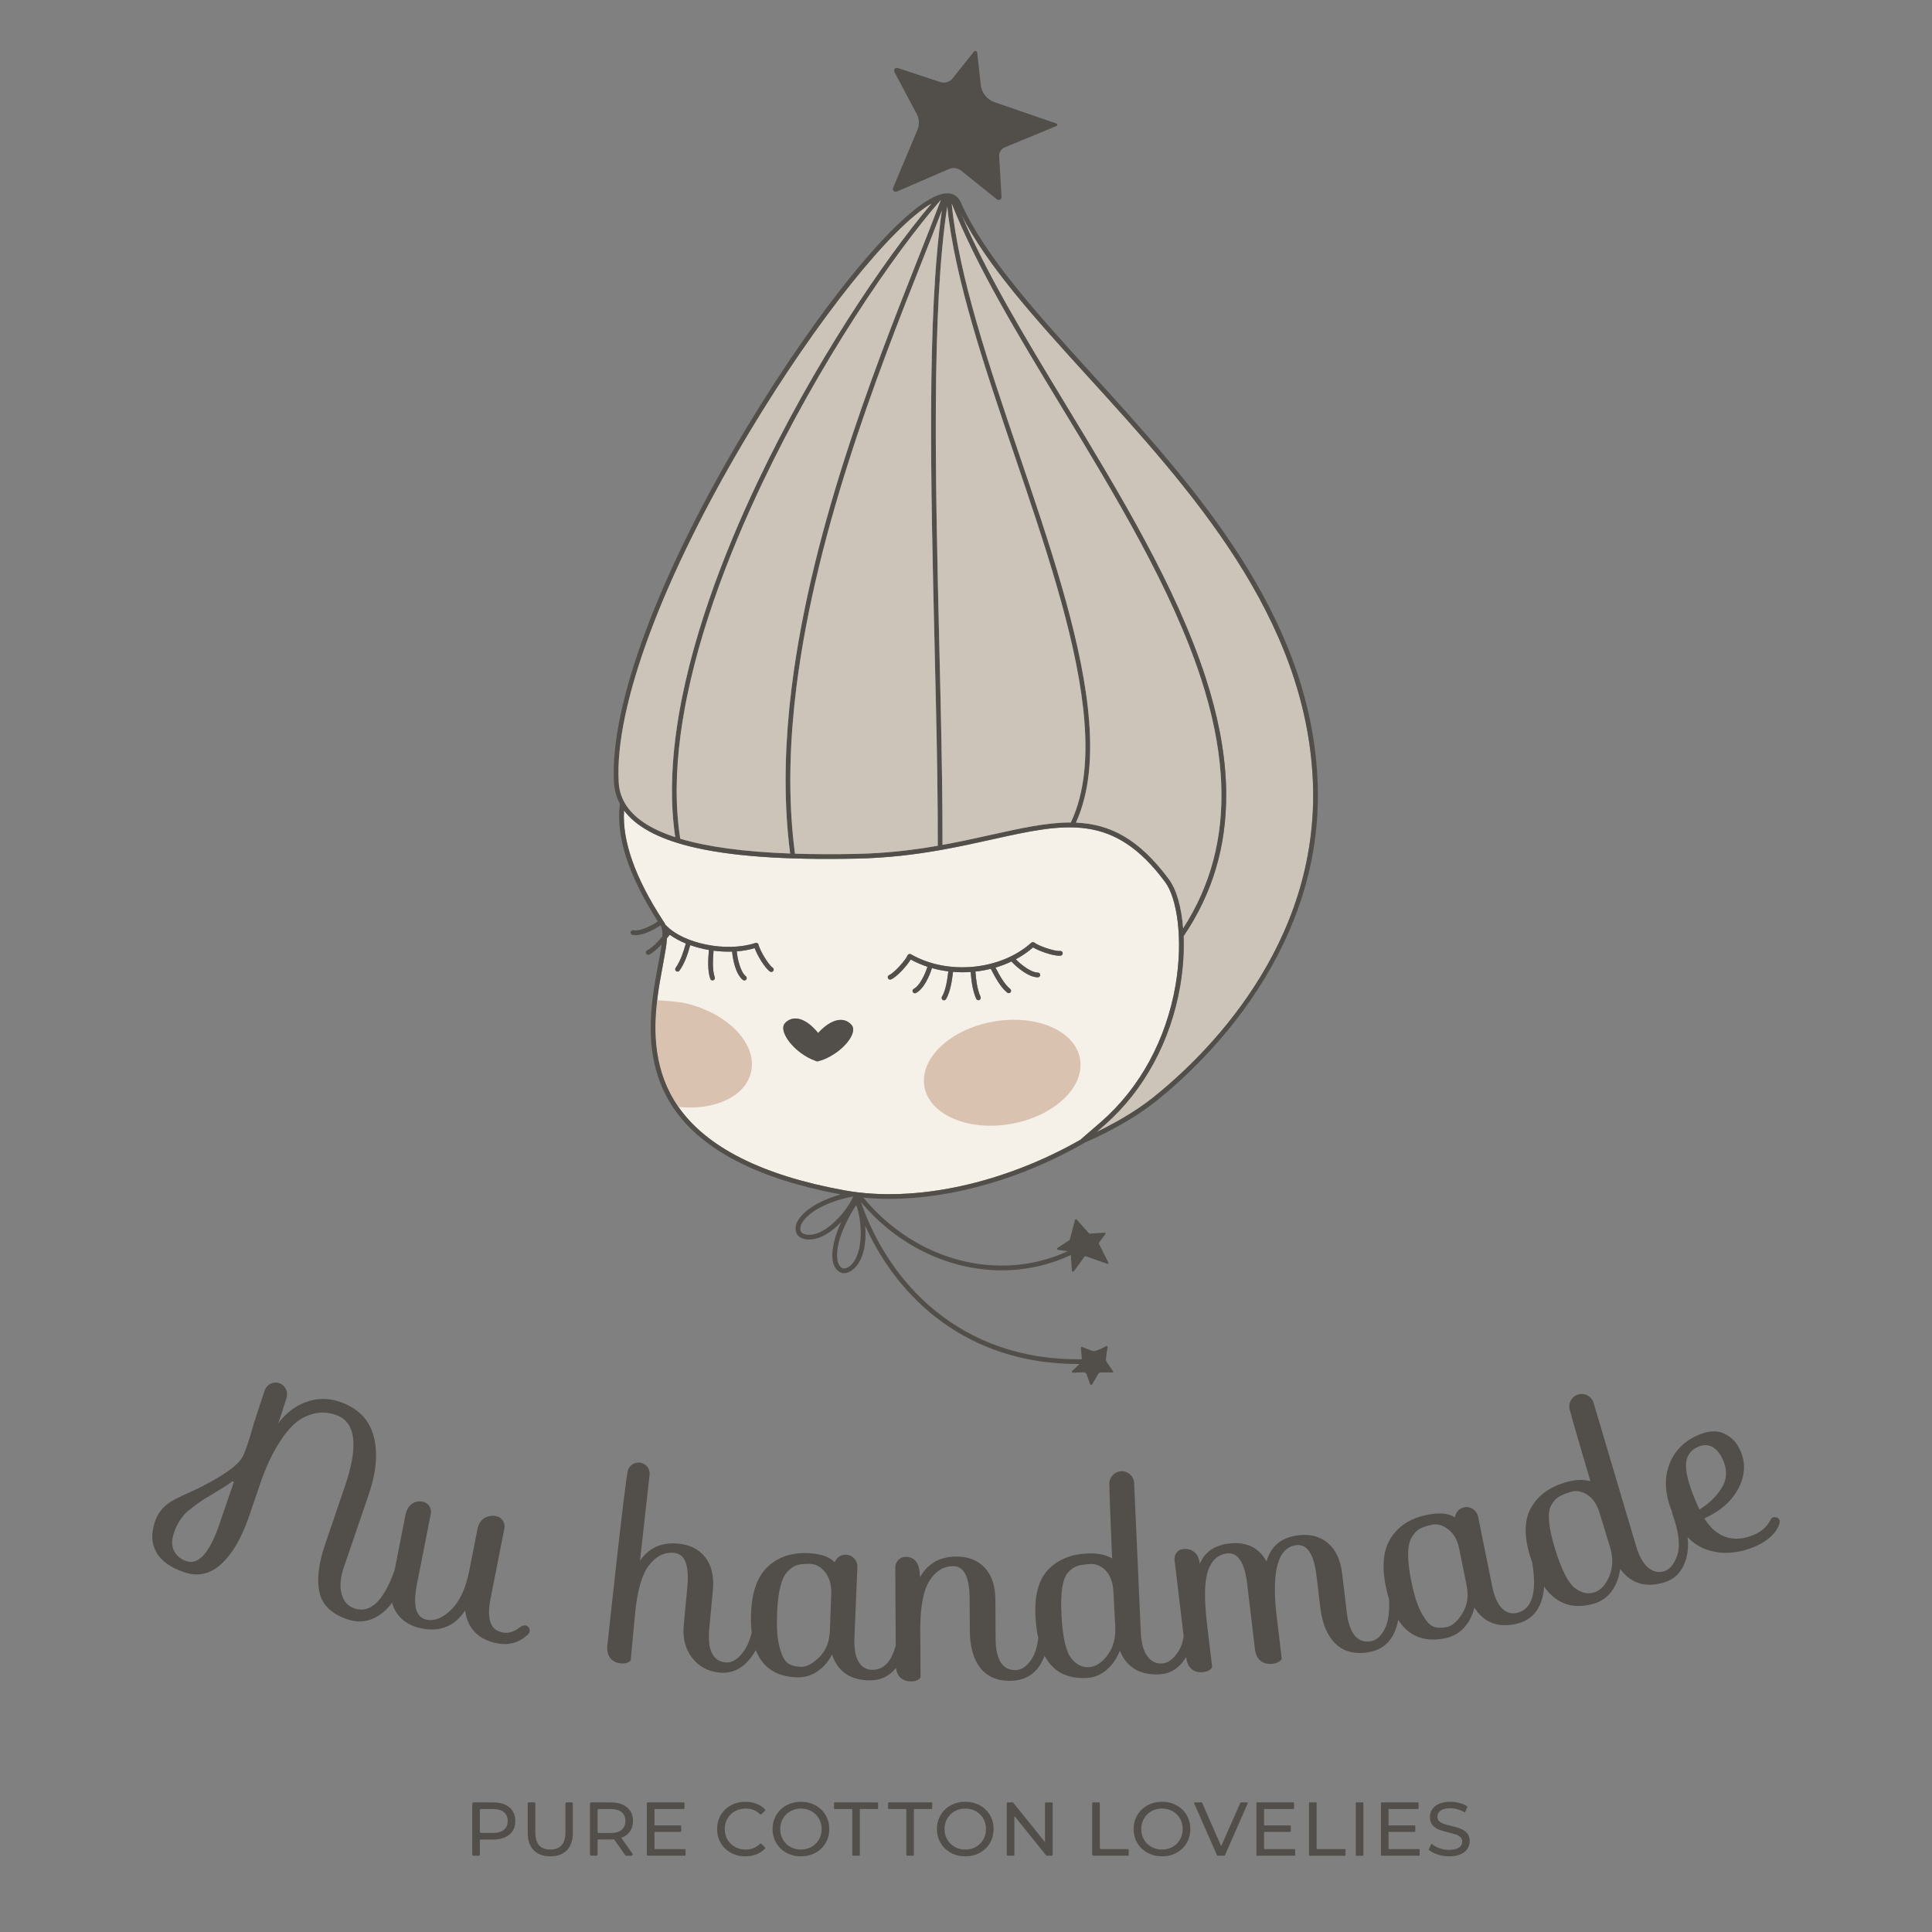 <?xml version="1.0" encoding="UTF-8"?>
<svg xmlns="http://www.w3.org/2000/svg" xmlns:xlink="http://www.w3.org/1999/xlink" version="1.1" id="Слой_1" x="0px" y="0px" width="626px" height="626px" viewBox="0 0 626 626" style="enable-background:new 0 0 626 626;" xml:space="preserve">
<rect x="0" y="0" width="626" height="626" fill="#808080" stroke="none"/>
<style type="text/css">
	.st0{fill:#524F4B;}
	.st1{fill:#F5F1E8;}
	.st2{fill:#DAC2B0;}
	.st3{fill:#CCC3B9;}
</style>
<g>
	<g>
		<path class="st0" d="M165.039,585.609c1.284,1.069,1.925,2.543,1.925,4.419s-0.641,3.349-1.925,4.419    c-1.284,1.07-3.045,1.605-5.283,1.605h-4.271v4.787c0,0.247-0.2,0.447-0.447,0.447h-1.576c-0.247,0-0.447-0.2-0.447-0.447v-16.387    c0-0.247,0.2-0.447,0.447-0.447h6.293C161.994,584.005,163.756,584.539,165.039,585.609z M163.262,592.904    c0.823-0.666,1.234-1.625,1.234-2.876c0-1.251-0.411-2.21-1.234-2.876c-0.823-0.667-2.016-1-3.58-1h-3.75    c-0.247,0-0.447,0.2-0.447,0.447v6.858c0,0.247,0.2,0.447,0.447,0.447h3.75C161.246,593.904,162.439,593.571,163.262,592.904z"></path>
		<path class="st0" d="M172.914,599.507c-1.284-1.317-1.925-3.21-1.925-5.678v-9.506c0-0.176,0.143-0.319,0.319-0.319h1.83    c0.176,0,0.319,0.143,0.319,0.319v9.407c0,3.703,1.621,5.554,4.864,5.554c1.579,0,2.789-0.456,3.629-1.37    c0.839-0.913,1.259-2.308,1.259-4.185v-9.407c0-0.176,0.143-0.319,0.319-0.319h1.757c0.176,0,0.319,0.143,0.319,0.319v9.506    c0,2.485-0.642,4.381-1.926,5.69s-3.077,1.962-5.381,1.962C175.991,601.482,174.198,600.824,172.914,599.507z"></path>
		<path class="st0" d="M202.585,601.107l-3.603-5.129c-0.461,0.033-0.823,0.049-1.086,0.049h-4.271v4.84    c0,0.231-0.187,0.418-0.418,0.418h-1.632c-0.231,0-0.418-0.187-0.418-0.418v-16.444c0-0.231,0.187-0.418,0.418-0.418h6.321    c2.237,0,3.999,0.535,5.283,1.605c1.284,1.069,1.925,2.543,1.925,4.419c0,1.333-0.329,2.469-0.987,3.407    c-0.659,0.938-1.597,1.621-2.814,2.049l3.632,5.141c0.196,0.277-0.002,0.66-0.342,0.66h-1.666    C202.791,601.285,202.663,601.218,202.585,601.107z M201.402,592.916c0.823-0.675,1.234-1.638,1.234-2.888    c0-1.251-0.411-2.21-1.234-2.876c-0.823-0.667-2.016-1-3.58-1h-3.778c-0.231,0-0.418,0.187-0.418,0.418v6.939    c0,0.231,0.187,0.418,0.418,0.418h3.778C199.385,593.928,200.579,593.591,201.402,592.916z"></path>
		<path class="st0" d="M222.137,599.44v1.541c0,0.167-0.136,0.303-0.303,0.303H209.9c-0.167,0-0.303-0.136-0.303-0.303v-16.674    c0-0.167,0.136-0.303,0.303-0.303h11.588c0.167,0,0.303,0.136,0.303,0.303v1.541c0,0.167-0.136,0.303-0.303,0.303h-9.259    c-0.09,0-0.164,0.073-0.164,0.164v4.98c0,0.09,0.073,0.164,0.164,0.164h8.198c0.167,0,0.303,0.136,0.303,0.303v1.492    c0,0.167-0.136,0.303-0.303,0.303h-8.198c-0.09,0-0.164,0.073-0.164,0.164v5.252c0,0.09,0.073,0.164,0.164,0.164h9.605    C222.001,599.137,222.137,599.273,222.137,599.44z"></path>
		<path class="st0" d="M236.813,600.334c-1.391-0.765-2.481-1.818-3.272-3.16c-0.789-1.341-1.184-2.851-1.184-4.53    c0-1.679,0.395-3.189,1.184-4.53c0.79-1.341,1.885-2.395,3.284-3.16c1.399-0.765,2.962-1.148,4.69-1.148    c1.349,0,2.584,0.227,3.703,0.68c1.019,0.412,1.902,1.005,2.648,1.78c0.121,0.126,0.114,0.33-0.012,0.452l-1.157,1.122    c-0.123,0.119-0.315,0.113-0.438-0.006c-1.263-1.22-2.811-1.829-4.646-1.829c-1.284,0-2.443,0.288-3.481,0.864    c-1.036,0.576-1.847,1.37-2.431,2.382c-0.585,1.012-0.877,2.143-0.877,3.394c0,1.251,0.292,2.382,0.877,3.394    c0.584,1.013,1.395,1.806,2.431,2.382c1.037,0.577,2.197,0.864,3.481,0.864c1.821,0,3.369-0.618,4.646-1.853    c0.123-0.119,0.315-0.125,0.438-0.006l1.157,1.122c0.125,0.121,0.133,0.326,0.012,0.452c-0.747,0.775-1.634,1.373-2.661,1.792    c-1.128,0.461-2.366,0.691-3.715,0.691C239.763,601.482,238.204,601.099,236.813,600.334z"></path>
		<path class="st0" d="M254.821,600.334c-1.399-0.765-2.497-1.822-3.295-3.172c-0.798-1.349-1.197-2.855-1.197-4.517    s0.399-3.168,1.197-4.518c0.798-1.349,1.897-2.407,3.295-3.172c1.399-0.765,2.971-1.148,4.715-1.148    c1.728,0,3.292,0.383,4.69,1.148c1.399,0.765,2.493,1.818,3.284,3.16c0.789,1.341,1.184,2.851,1.184,4.53    c0,1.679-0.395,3.189-1.184,4.53c-0.79,1.341-1.885,2.395-3.284,3.16c-1.399,0.765-2.962,1.148-4.69,1.148    C257.791,601.482,256.219,601.099,254.821,600.334z M262.955,598.421c1.012-0.576,1.81-1.37,2.394-2.382    c0.584-1.012,0.877-2.143,0.877-3.394c0-1.251-0.293-2.382-0.877-3.394c-0.584-1.013-1.382-1.806-2.394-2.382    c-1.013-0.576-2.152-0.864-3.419-0.864s-2.415,0.288-3.443,0.864c-1.029,0.576-1.836,1.37-2.42,2.382    c-0.585,1.012-0.877,2.143-0.877,3.394c0,1.251,0.292,2.382,0.877,3.394c0.584,1.013,1.39,1.806,2.42,2.382    c1.028,0.577,2.176,0.864,3.443,0.864S261.942,598.997,262.955,598.421z"></path>
		<path class="st0" d="M275.971,586.152h-5.522c-0.124,0-0.224-0.1-0.224-0.224v-1.7c0-0.124,0.1-0.224,0.224-0.224h13.845    c0.124,0,0.224,0.1,0.224,0.224v1.7c0,0.124-0.1,0.224-0.224,0.224h-5.521c-0.099,0-0.179,0.08-0.179,0.179v14.729    c0,0.124-0.1,0.224-0.224,0.224h-1.996c-0.124,0-0.224-0.1-0.224-0.224v-14.729C276.15,586.232,276.069,586.152,275.971,586.152z"></path>
		<path class="st0" d="M293.501,586.152h-5.545c-0.114,0-0.206-0.092-0.206-0.206v-1.736c0-0.114,0.092-0.206,0.206-0.206h13.881    c0.114,0,0.206,0.092,0.206,0.206v1.736c0,0.114-0.092,0.206-0.206,0.206h-5.544c-0.096,0-0.174,0.078-0.174,0.174v14.752    c0,0.114-0.092,0.206-0.206,0.206h-2.032c-0.114,0-0.206-0.092-0.206-0.206v-14.752    C293.675,586.23,293.597,586.152,293.501,586.152z"></path>
		<path class="st0" d="M308.066,600.334c-1.399-0.765-2.497-1.822-3.295-3.172c-0.798-1.349-1.197-2.855-1.197-4.517    s0.399-3.168,1.197-4.518c0.798-1.349,1.897-2.407,3.295-3.172c1.399-0.765,2.971-1.148,4.715-1.148    c1.728,0,3.292,0.383,4.69,1.148c1.399,0.765,2.493,1.818,3.284,3.16c0.789,1.341,1.184,2.851,1.184,4.53    c0,1.679-0.395,3.189-1.184,4.53c-0.79,1.341-1.885,2.395-3.284,3.16c-1.399,0.765-2.962,1.148-4.69,1.148    C311.037,601.482,309.465,601.099,308.066,600.334z M316.201,598.421c1.012-0.576,1.81-1.37,2.394-2.382    c0.584-1.012,0.877-2.143,0.877-3.394c0-1.251-0.293-2.382-0.877-3.394c-0.584-1.013-1.382-1.806-2.394-2.382    c-1.013-0.576-2.152-0.864-3.419-0.864c-1.267,0-2.415,0.288-3.443,0.864c-1.029,0.576-1.836,1.37-2.42,2.382    c-0.585,1.012-0.877,2.143-0.877,3.394c0,1.251,0.292,2.382,0.877,3.394c0.584,1.013,1.39,1.806,2.42,2.382    c1.028,0.577,2.176,0.864,3.443,0.864C314.049,599.285,315.188,598.997,316.201,598.421z"></path>
		<path class="st0" d="M341.071,584.312v16.664c0,0.17-0.138,0.308-0.308,0.308h-1.568c-0.093,0-0.181-0.042-0.24-0.115    l-10.112-12.568c-0.054-0.068-0.164-0.029-0.164,0.058v12.317c0,0.17-0.138,0.308-0.308,0.308h-1.853    c-0.17,0-0.308-0.138-0.308-0.308v-16.664c0-0.17,0.138-0.308,0.308-0.308h1.569c0.093,0,0.181,0.042,0.24,0.115l10.112,12.568    c0.054,0.068,0.164,0.029,0.164-0.058v-12.317c0-0.17,0.138-0.308,0.308-0.308h1.852    C340.933,584.005,341.071,584.142,341.071,584.312z"></path>
		<path class="st0" d="M354.119,584.005h1.999c0.13,0,0.235,0.105,0.235,0.235v14.485c0,0.228,0.185,0.412,0.412,0.412h8.708    c0.13,0,0.235,0.105,0.235,0.235v1.678c0,0.13-0.105,0.235-0.235,0.235H354.31c-0.235,0-0.426-0.191-0.426-0.426V584.24    C353.883,584.11,353.989,584.005,354.119,584.005z"></path>
		<path class="st0" d="M371.806,600.334c-1.399-0.765-2.497-1.822-3.295-3.172c-0.798-1.349-1.197-2.855-1.197-4.517    s0.399-3.168,1.197-4.518c0.798-1.349,1.897-2.407,3.295-3.172c1.399-0.765,2.971-1.148,4.715-1.148    c1.728,0,3.292,0.383,4.69,1.148c1.399,0.765,2.493,1.818,3.284,3.16c0.789,1.341,1.184,2.851,1.184,4.53    c0,1.679-0.395,3.189-1.184,4.53c-0.79,1.341-1.885,2.395-3.284,3.16c-1.399,0.765-2.962,1.148-4.69,1.148    C374.776,601.482,373.204,601.099,371.806,600.334z M379.94,598.421c1.012-0.576,1.81-1.37,2.394-2.382    c0.584-1.012,0.877-2.143,0.877-3.394c0-1.251-0.293-2.382-0.877-3.394c-0.584-1.013-1.382-1.806-2.394-2.382    c-1.013-0.576-2.152-0.864-3.419-0.864c-1.267,0-2.415,0.288-3.443,0.864c-1.029,0.576-1.836,1.37-2.42,2.382    c-0.585,1.012-0.877,2.143-0.877,3.394c0,1.251,0.292,2.382,0.877,3.394c0.584,1.013,1.39,1.806,2.42,2.382    c1.028,0.577,2.176,0.864,3.443,0.864C377.788,599.285,378.928,598.997,379.94,598.421z"></path>
		<path class="st0" d="M404.326,584.211l-7.449,16.985c-0.023,0.054-0.077,0.088-0.135,0.088h-2.251    c-0.059,0-0.112-0.035-0.135-0.088l-7.474-16.985c-0.043-0.098,0.029-0.207,0.135-0.207h2.343c0.059,0,0.112,0.035,0.135,0.088    l6.048,13.799c0.052,0.118,0.218,0.118,0.27,0l6.095-13.8c0.024-0.053,0.077-0.088,0.135-0.088h2.147    C404.297,584.005,404.368,584.114,404.326,584.211z"></path>
		<path class="st0" d="M419.647,599.284v1.853c0,0.081-0.066,0.148-0.148,0.148h-12.245c-0.082,0-0.148-0.066-0.148-0.148v-16.985    c0-0.081,0.066-0.148,0.148-0.148h11.9c0.082,0,0.148,0.066,0.148,0.148v1.853c0,0.081-0.066,0.148-0.148,0.148h-9.431    c-0.081,0-0.148,0.066-0.148,0.148v5.012c0,0.081,0.066,0.148,0.148,0.148h8.37c0.082,0,0.148,0.066,0.148,0.148v1.803    c0,0.082-0.066,0.148-0.148,0.148h-8.37c-0.081,0-0.148,0.066-0.148,0.148v5.284c0,0.081,0.066,0.148,0.148,0.148h9.777    C419.581,599.137,419.647,599.203,419.647,599.284z"></path>
		<path class="st0" d="M424.287,584.005h2.174c0.081,0,0.148,0.066,0.148,0.148v14.837c0,0.081,0.066,0.148,0.148,0.148h9.06    c0.081,0,0.148,0.066,0.148,0.148v1.853c0,0.081-0.066,0.148-0.148,0.148h-11.529c-0.081,0-0.148-0.066-0.148-0.148v-16.985    C424.14,584.071,424.206,584.005,424.287,584.005z"></path>
		<path class="st0" d="M439.444,584.005h2.174c0.081,0,0.148,0.066,0.148,0.148v16.985c0,0.081-0.066,0.148-0.148,0.148h-2.174    c-0.081,0-0.148-0.066-0.148-0.148v-16.985C439.297,584.071,439.363,584.005,439.444,584.005z"></path>
		<path class="st0" d="M459.984,599.284v1.853c0,0.081-0.066,0.148-0.148,0.148h-12.245c-0.081,0-0.148-0.066-0.148-0.148v-16.985    c0-0.081,0.066-0.148,0.148-0.148h11.9c0.081,0,0.148,0.066,0.148,0.148v1.853c0,0.081-0.066,0.148-0.148,0.148h-9.431    c-0.081,0-0.148,0.066-0.148,0.148v5.012c0,0.081,0.066,0.148,0.148,0.148h8.37c0.081,0,0.148,0.066,0.148,0.148v1.803    c0,0.082-0.066,0.148-0.148,0.148h-8.37c-0.081,0-0.148,0.066-0.148,0.148v5.284c0,0.081,0.066,0.148,0.148,0.148h9.776    C459.918,599.137,459.984,599.203,459.984,599.284z"></path>
		<path class="st0" d="M465.748,600.878c-1.162-0.387-2.085-0.885-2.768-1.493c-0.05-0.044-0.063-0.117-0.034-0.178l0.784-1.652    c0.041-0.087,0.149-0.11,0.222-0.048c0.868,0.731,2.033,1.285,3.498,1.659c0.428,0.109,0.87,0.174,1.312,0.197    c1.814,0.095,3.134-0.141,3.961-0.708c0.707-0.485,1.062-1.131,1.062-1.938c0-0.592-0.194-1.074-0.58-1.443    c-0.387-0.37-0.864-0.654-1.432-0.852c-0.568-0.197-1.37-0.42-2.407-0.666c-1.3-0.313-2.349-0.626-3.147-0.939    c-0.799-0.312-1.482-0.794-2.049-1.443c-0.568-0.65-0.852-1.526-0.852-2.629c0-0.922,0.243-1.753,0.729-2.493    c0.485-0.741,1.222-1.333,2.209-1.777c0.987-0.444,2.213-0.667,3.679-0.667c1.02,0,2.024,0.132,3.012,0.395    c0.941,0.251,1.755,0.607,2.442,1.067c0.059,0.04,0.081,0.117,0.054,0.183l-0.703,1.704c-0.034,0.083-0.133,0.114-0.209,0.067    c-0.682-0.417-1.408-0.737-2.176-0.959c-0.823-0.239-1.629-0.358-2.419-0.358c-1.399,0-2.449,0.255-3.148,0.765    c-0.7,0.51-1.049,1.169-1.049,1.975c0,0.592,0.197,1.074,0.592,1.444c0.395,0.37,0.885,0.658,1.469,0.864    c0.584,0.205,1.379,0.423,2.382,0.654c1.3,0.312,2.346,0.625,3.136,0.938c0.789,0.313,1.468,0.79,2.036,1.432    c0.568,0.642,0.851,1.506,0.851,2.592c0,0.905-0.246,1.732-0.74,2.481c-0.494,0.749-1.243,1.342-2.247,1.777    c-1.004,0.437-2.238,0.654-3.702,0.654C468.213,601.482,466.958,601.281,465.748,600.878z"></path>
		<g>
			<path class="st0" d="M168.624,527.163c-2.17,1.65-3.87,2.14-5.67,1.78c-1.8-0.35-3.23-1.15-3.94-3.04     c-0.71-1.89-0.74-4.49-0.09-7.8l4.5-22.86c0.35-1.79-0.76-3.58-2.55-3.96c-0.03-0.01-0.07-0.02-0.1-0.03     c-1.4-0.26-2.67-0.05-3.84,0.65c-1.16,0.71-1.92,1.93-2.25,3.67l-2.63,13.32c-1.11,5.69-3.04,9.88-5.78,12.6     c-2.73,2.72-5.4,3.82-8.01,3.31c-3.49-0.69-4.55-4.48-3.19-11.39l4.5-22.87c0.36-1.78-0.74-3.59-2.52-3.95     c-0.01,0-0.03-0.01-0.04-0.01c-1.34-0.26-2.53-0.03-3.58,0.7c-1.04,0.73-1.74,1.96-2.08,3.7l-3.51,17.81     c-3.54,9.99-7.88,14.11-13.01,12.35c-2.13-0.72-3.52-2.29-4.16-4.7c-0.65-2.4-0.42-5.23,0.69-8.48l8.11-23.75     c2.49-7.28,3.01-13.58,1.58-18.91c-1.42-5.33-5.04-9.02-10.84-11.07c-3.75-1.27-7.4-1.27-10.97,0.01     c-3.56,1.29-6.59,3.59-9.11,6.92c0.8-2.02,1.78-5.4,2.67-8.1c0.71-2.15-0.43-4.46-2.64-4.98c-0.29-0.07-0.58-0.1-0.87-0.1     c-1.59,0-3.04,1.02-3.56,2.58c-1.14,3.53-2.89,8.88-3.51,10.71c0,0-2.26,8.42-3.72,10.9c-1.8,3.06-6.32,5.93-12.89,9.37     c-2.21,1.16-6.3,2.91-8.65,4.11c-3.46,1.75-6.35,4.36-7.3,9.47c-0.01,0.02-0.01,0.04-0.02,0.06c-0.63,2.79-0.3,5.36,1.02,7.75     c1.53,2.81,4.53,4.97,8.98,6.49c4.44,1.52,8.47,0.63,12.07-2.67c3.59-3.31,6.57-8.42,8.95-15.37l3.67-10.74     c1.81-5.32,3.96-9.87,6.43-13.64c1.5-2.37,3.09-4.29,4.78-5.78c1.7-1.48,3.7-2.53,6.01-3.15c2.3-0.62,4.71-0.49,7.23,0.36     c6.49,2.22,7.48,9.94,2.97,23.14l-6.39,18.72c-2.12,6.21-2.75,11.39-1.89,15.52c0.88,4.15,3.88,7.09,9.03,8.85     c3.7,1.26,7.15,0.82,10.39-1.32c1.59-1.05,2.97-2.42,4.17-4.09c0.29,1.24,0.79,2.38,1.49,3.41c1.78,2.61,4.46,4.27,8.07,4.98     c6.03,1.18,10.72-0.75,14.07-5.82c0.82,5.89,4.29,9.43,10.38,10.63c3.83,0.75,7.04-0.19,9.8-2.68     C172.854,527.963,170.663,525.603,168.624,527.163z M75.684,480.423l-4.55,13.33c-3.21,9.41-6.81,13.43-10.78,12.07     c-1.85-0.63-3.17-1.74-3.97-3.33c-0.81-1.58-0.81-3.53-0.01-5.85c0.17-0.54,0.36-1.04,0.54-1.49c0-0.01,0-0.02,0.01-0.03     c1.14-2.48,2.86-4.72,4.11-5.65c1.79-1.34,3.85-3.06,5.95-4.23c1.43-0.79,4.28-2.65,5.74-3.51c0.89-0.53,1.7-1.09,2.45-1.68     C75.434,479.853,75.794,480.113,75.684,480.423z"></path>
			<path class="st0" d="M573.814,492.213c-1.05,2.19-2.91,3.92-5.12,4.92c-3.31,1.49-6.38,1.82-9.19,0.98     c-2.81-0.84-5.24-2.88-7.28-6.11c5.23-2.36,8.93-5.63,11.1-9.82c2.16-4.18,2.34-8.3,0.51-12.34c-1.11-2.48-2.86-4.27-5.24-5.38     c-2.38-1.1-5.26-0.88-8.66,0.65c-4.69,2.11-7.8,5.51-9.32,10.18c-1.43,4.37-1.03,9.26,1.2,14.69c-0.05,0.08-0.06,0.16-0.05,0.24     c0.25,0.61,0.54,1.45,0.86,2.52c1.5,4.87,1.75,8.67,0.77,11.41c-0.99,2.75-2.38,4.4-4.19,4.95c-1.81,0.56-3.52,0.18-5.12-1.12     c-1.61-1.3-2.91-3.56-3.89-6.78l-13.84-46.65c-0.62-2.08-2.76-3.3-4.86-2.76c-1.82,0.47-3.03,2.11-3.03,3.9     c0,0.32,0.04,0.64,0.12,0.96c0.78,3.14,6.75,23.31,6.75,23.31c-2.33-0.71-5.13-0.57-8.4,0.44c-5.09,1.56-8.72,4.3-10.89,8.21     c-2.18,3.91-2.26,9.12-0.27,15.62c0.22,0.72,0.45,1.42,0.7,2.1v0.03c1.62,9.83-0.11,15.25-5.16,16.28     c-1.8,0.36-3.39-0.19-4.77-1.66c-1.39-1.47-2.41-3.86-3.08-7.17l-4.53-22.4c-0.41-2.03-2.37-3.43-4.41-3.03     c-0.01,0.01-0.03,0.01-0.05,0.01c-1.65,0.34-2.68,1.42-3.09,3.25c-2.03-1.34-5.04-1.61-9.04-0.8c-5.21,1.06-9.08,3.5-11.59,7.33     c-2.52,3.82-3.09,9.1-1.74,15.82c0.31,1.54,0.68,2.98,1.09,4.32c0.16,3.91-0.24,6.89-1.17,8.95c-1.27,2.8-2.95,4.33-5.04,4.58     c-2.08,0.25-3.75-0.42-5.01-1.99c-1.27-1.58-2.1-4.04-2.5-7.39l-1.49-12.5c-0.54-4.53-2.09-7.85-4.63-9.99     c-2.55-2.14-5.74-2.98-9.55-2.52c-5.46,0.65-8.91,3.47-10.33,8.47c-2.51-4.53-6.55-6.46-12.13-5.79     c-4.76,0.57-7.92,2.77-9.49,6.59c-0.21-1.77-0.81-3.05-1.8-3.85c-0.99-0.81-2.22-1.12-3.68-0.95c-0.02,0-0.03,0.01-0.05,0.01     c-1.7,0.21-2.86,1.82-2.66,3.51l2.96,24.74v0.02c-0.33,2.05-0.92,3.72-1.79,5.01c-1.62,2.43-3.37,3.69-5.26,3.79     c-1.89,0.1-3.46-0.67-4.7-2.32c-1.24-1.65-1.95-4.16-2.13-7.53l-2.17-48.61c-0.09-2.16-1.88-3.86-4.05-3.84     c-1.1,0.01-2.1,0.46-2.82,1.19c-0.72,0.72-1.17,1.72-1.17,2.82c0,3.23,0.91,24.25,0.91,24.25c-2.08-1.25-4.83-1.79-8.26-1.6     c-5.31,0.28-9.49,2.06-12.55,5.33c-3.05,3.27-4.39,8.31-4.03,15.1c0.14,2.58,0.44,4.91,0.92,6.99c0,0.01,0,0.01,0,0.01     c-0.36,2.73-1.01,4.85-1.92,6.38c-1.58,2.64-3.42,3.97-5.52,3.98s-3.69-0.84-4.76-2.55c-1.07-1.71-1.62-4.25-1.64-7.62     l-0.07-12.59c-0.02-4.56-1.18-8.04-3.47-10.45c-2.29-2.41-5.36-3.61-9.2-3.59c-5.38,0.03-9.3,2.27-11.76,6.72     c-0.03-4.43-1.58-6.64-4.65-6.63h-0.05c-1.85,0.02-3.31,1.59-3.3,3.44l0.14,25.25c-1.42,5.43-4.04,8.07-7.87,7.91     c-1.84-0.08-3.25-0.99-4.24-2.75c-0.99-1.76-1.42-4.32-1.27-7.69l0.96-22.84c0.08-2.07-1.48-3.9-3.56-3.99     c-0.01,0-0.03,0-0.05-0.01c-1.68-0.07-2.94,0.74-3.78,2.42c-1.65-1.79-4.5-2.76-8.58-2.94c-5.32-0.22-9.66,1.23-13.01,4.34     c-3.36,3.11-5.18,8.1-5.47,14.95c-0.1,2.36-0.03,4.53,0.21,6.49c-0.64,2.49-1.48,4.48-2.53,5.95c-1.89,2.65-3.86,3.87-5.92,3.68     s-3.54-1.19-4.44-3c-0.9-1.8-1.19-4.38-0.88-7.74l1.17-12.54c0.43-4.54-0.38-8.11-2.42-10.74s-4.98-4.12-8.8-4.48     c-5.36-0.5-9.48,1.34-12.37,5.53l3.09-27.81c0.17-1.51-0.64-2.97-2.01-3.63c-0.51-0.24-1.04-0.36-1.56-0.36     c-1.54,0-3,1.01-3.46,2.62c-0.93,3.27-6.64,56.61-6.64,56.61c-0.17,1.77,0.15,3.15,0.95,4.14c0.8,1,1.93,1.56,3.4,1.7     c1.47,0.14,2.54-0.18,3.21-0.95l1.41-15.1c0.7-7.48,2.2-12.71,4.5-15.7c2.3-3,5.01-4.35,8.13-4.05c3.53,0.33,4.97,3.99,4.31,11     l-1.17,12.54c-0.38,4.12,0.52,7.61,2.72,10.46c2.2,2.85,5.15,4.44,8.86,4.79c3.71,0.35,6.88-0.99,9.51-4.01     c0.87-1.01,1.63-2.1,2.26-3.28c2.15,5.61,6.53,8.55,13.13,8.83c2.48,0.1,4.72-0.51,6.73-1.85c2.01-1.33,3.63-3.19,4.85-5.56     c1.73,5.34,5.58,8.13,11.55,8.38c3.84,0.17,6.9-1.17,9.17-4.01c0.15,1.27,0.58,2.28,1.29,3c0.9,0.91,2.08,1.36,3.56,1.35     c1.48,0,2.51-0.42,3.1-1.25l-0.09-15.17c-0.04-7.51,0.94-12.87,2.93-16.08c1.99-3.2,4.56-4.81,7.69-4.83     c3.55-0.02,5.34,3.49,5.38,10.53l0.06,10.38c0.03,5.2,1.16,9.22,3.39,12.04c2.24,2.83,5.42,4.23,9.56,4.21     c4.14-0.03,7.28-1.55,9.42-4.58c0.75-1.06,1.37-2.25,1.85-3.56c2.72,5.15,7.28,7.55,13.66,7.2c2.43-0.13,4.57-1,6.44-2.61     s3.29-3.68,4.28-6.22c2.25,5.44,6.53,8,12.85,7.66c3.48-0.19,6.25-1.88,8.3-5.07c0.12-0.18,0.23-0.36,0.34-0.55l0.01,0.1     c0.21,1.76,0.81,3.05,1.8,3.85c0.99,0.81,2.22,1.12,3.69,0.95c1.47-0.18,2.44-0.71,2.93-1.61l-1.65-13.82     c-0.98-8.16-0.88-13.95,0.29-17.37c1.17-3.41,3.22-5.3,6.16-5.65c3.52-0.42,5.7,2.86,6.54,9.85l2.52,21.14     c0.22,1.76,0.84,3.04,1.89,3.84c1.05,0.8,2.32,1.1,3.82,0.93c1.5-0.18,2.49-0.72,2.98-1.61l-1.63-13.65     c-1.76-14.74,0.35-22.47,6.34-23.18c3.52-0.43,5.7,2.86,6.54,9.84l1.23,10.31c0.62,5.17,2.2,9.03,4.73,11.58     c2.54,2.56,5.87,3.59,9.98,3.1s7.05-2.36,8.84-5.61c0.82-1.49,1.39-3.16,1.7-5.01c3.45,5.33,8.52,7.31,15.22,5.96     c2.43-0.5,4.46-1.63,6.09-3.41c1.64-1.78,2.76-3.96,3.38-6.56c2.96,4.77,7.36,6.56,13.22,5.38c3.82-0.78,6.49-2.85,8.01-6.24     c0.79-1.76,1.24-3.73,1.35-5.91c4.05,5.73,9.52,7.54,16.38,5.44c2.32-0.71,4.19-2.08,5.62-4.09c1.42-2.01,2.3-4.37,2.65-7.08     c3.5,4.75,8.27,6.19,14.32,4.34c3.33-1.03,5.61-3.33,6.83-6.92c0.79-2.34,1.02-4.91,0.69-7.72c1.93,2.02,4.17,3.42,6.7,4.21     c4.79,1.51,10.14,1.1,15.8-1.45c3.57-1.6,6.63-4.44,7.31-7.38C577.074,491.453,574.344,491.113,573.814,492.213z      M269.334,516.293l-0.44,12.15c-0.13,3.54-1.29,6.39-3.46,8.53c-2.18,2.14-4.16,3.18-5.93,3.11c-1.77-0.06-3.18-0.45-4.22-1.17     c-1.04-0.72-1.92-2.39-2.66-5.02c-0.73-2.63-1.01-6.28-0.84-10.95c0.25-7.09,1.39-11.67,3.42-13.73c0.99-1.08,2.02-1.79,3.1-2.1     c1.07-0.32,2.51-0.44,4.31-0.38c1.81,0.07,3.4,0.98,4.79,2.75C268.784,511.243,269.434,513.523,269.334,516.293z      M358.884,536.263c-1.85,2.5-3.87,3.8-6.06,3.92c-2.18,0.12-4.07-0.82-5.65-2.8c-1.78-2.16-2.86-6.84-3.24-14.04     c-0.39-7.15,0.31-11.75,2.1-13.8c0.95-1.05,1.93-1.76,2.95-2.11c1.02-0.35,2.46-0.57,4.32-0.67s3.53,0.62,5,2.17     c1.47,1.55,2.29,3.77,2.45,6.66l0.6,11.34C361.554,530.653,360.734,533.763,358.884,536.263z M473.824,522.783     c-1.62,2.59-3.29,4.06-5.03,4.41c-1.74,0.35-3.2,0.3-4.38-0.16c-1.18-0.45-2.43-1.87-3.76-4.26c-1.32-2.39-2.45-5.87-3.38-10.45     c-1.4-6.95-1.36-11.67,0.13-14.14c0.71-1.29,1.55-2.21,2.52-2.77c0.97-0.56,2.34-1.02,4.11-1.38c1.77-0.35,3.53,0.16,5.29,1.56     c1.76,1.39,2.92,3.45,3.47,6.17l2.41,11.92C475.904,517.153,475.444,520.193,473.824,522.783z M521.454,510.693     c-1.19,2.87-2.83,4.63-4.92,5.27c-2.09,0.64-4.15,0.19-6.17-1.36c-2.24-1.66-4.42-5.94-6.53-12.84     c-2.1-6.84-2.53-11.47-1.29-13.89c0.66-1.26,1.45-2.18,2.35-2.76c0.9-0.59,2.24-1.16,4.02-1.7c1.79-0.55,3.58-0.25,5.38,0.9     c1.81,1.15,3.14,3.11,3.99,5.88l3.32,10.85C522.704,504.603,522.654,507.823,521.454,510.693z M550.304,488.393     c-2.67-5.93-4.01-10.39-4.02-13.36c-0.02-2.98,1.24-5.04,3.78-6.18c1.67-0.76,3.21-0.79,4.63-0.1c1.41,0.7,2.59,2.09,3.54,4.2     c1.48,3.28,1.37,6.32-0.33,9.09c-1.7,2.78-4.12,5.14-7.27,7.08L550.304,488.393z"></path>
		</g>
	</g>
	<g>
		<path class="st1" d="M377.574,285.873c-16.71-22.64-32.38-19.16-56.1-13.89c-5.15,1.14-10.59,2.35-16.45,3.39    c-0.18,0.04-0.37,0.07-0.56,0.1c-8.05,1.42-16.9,2.52-26.88,2.73c-23.72,0.49-41.45-0.81-54.18-3.99    c-10.32-2.58-17.4-6.47-21.21-11.62c-0.63,9.87,3.58,21.82,12.61,35.68c0.16,0.25,0.32,0.5,0.49,0.75    c0.13,0.19,0.24,0.4,0.33,0.62c0.05,0.03,0.1,0.07,0.14,0.12c5.65,6.05,19.7,8.86,28.96,5.79c0.04-0.02,0.08-0.03,0.13-0.04    c0.14-0.03,0.28-0.02,0.4,0.02c0.04,0.01,0.08,0.03,0.11,0.04c0.04,0.02,0.07,0.05,0.1,0.07c0.01,0,0.02,0.01,0.03,0.02    c0.05,0.04,0.1,0.09,0.14,0.14c0.07,0.09,0.11,0.18,0.14,0.29c0,0.02,0.01,0.03,0.01,0.05c0.44,1.83,3.16,6.43,4.57,7.39    c0.35,0.23,0.44,0.71,0.2,1.06c-0.15,0.22-0.39,0.33-0.63,0.33c-0.15,0-0.3-0.04-0.43-0.13c-1.7-1.16-4.14-5.28-4.97-7.58    c-1.81,0.55-3.77,0.88-5.79,1.04c0.23,2.67,1.23,6.71,2.93,8.07c0.33,0.26,0.38,0.74,0.12,1.07c-0.15,0.19-0.37,0.29-0.6,0.29    c-0.17,0-0.33-0.06-0.48-0.17c-2.41-1.93-3.29-6.85-3.49-9.18c-0.38,0.01-0.76,0.02-1.14,0.02c-1.62,0-3.25-0.11-4.87-0.32    l-0.02,0.26c-0.18,2.5-0.44,5.94,0.41,8.36c0.13,0.4-0.08,0.83-0.47,0.97c-0.09,0.03-0.17,0.04-0.26,0.04    c-0.31,0-0.61-0.19-0.72-0.51c-0.95-2.72-0.68-6.34-0.48-8.98l0.02-0.37c-2.09-0.35-4.12-0.88-6.03-1.55    c-0.76,2.64-1.7,5.73-3.49,8.24c-0.15,0.21-0.39,0.32-0.63,0.32c-0.15,0-0.3-0.05-0.44-0.14c-0.34-0.25-0.42-0.72-0.18-1.07    c1.68-2.37,2.59-5.39,3.31-7.89c-1.93-0.79-3.69-1.74-5.2-2.83l-0.17,0.2c-0.23,0.29-0.48,0.6-0.74,0.91    c-0.15,2.39-0.71,5.38-1.36,8.87c-0.63,3.34-1.35,7.15-1.83,11.25c-1.26,10.64-0.91,23.19,6.74,34.32    c0.06,0.08,0.11,0.16,0.17,0.24c9.15,13.1,27.2,22.18,53.67,27c23.29,4.23,52.12-2.4,76.66-16.42c0.04-0.06,0.09-0.12,0.15-0.17    c0,0,3.84-3.32,6.43-5.57c12.56-10.92,21.14-26.66,24.16-44.34C383.524,303.823,381.214,290.803,377.574,285.873z     M270.374,341.443c-1.76,1.17-3.56,1.97-5.2,2.4c-0.39,0.1-0.73,0.03-1.03-0.16c-1.52-0.53-3.16-1.41-4.75-2.59    c-4.32-3.23-6.81-7.74-5.01-9.61c2.51-2.62,6.36-1.75,10.2,2.62c0.18,0.2,0.35,0.41,0.5,0.63c0.16-0.19,0.33-0.38,0.51-0.56    c4.08-4.14,7.98-4.8,10.34-2.04C277.624,334.113,274.874,338.473,270.374,341.443z M296.784,321.743    c-0.11,0.06-0.23,0.09-0.35,0.09c-0.27,0-0.54-0.15-0.68-0.41c-0.19-0.38-0.04-0.84,0.33-1.03c1.89-0.97,3.64-4.6,4.42-7.15    c-1.87-0.62-3.68-1.39-5.41-2.34c-1.29,2.09-4.48,5.64-6.38,6.44c-0.1,0.04-0.2,0.06-0.3,0.06c-0.29,0-0.58-0.17-0.7-0.47    c-0.17-0.39,0.02-0.83,0.41-1c1.58-0.67,5.21-4.7,5.96-6.38c0.02-0.04,0.04-0.08,0.06-0.11c0.01-0.01,0.02-0.03,0.03-0.04    c0.1-0.13,0.24-0.23,0.4-0.27c0.06-0.02,0.13-0.03,0.2-0.03c0.06,0,0.11,0,0.17,0.02c0.03,0,0.05,0.01,0.08,0.02    c0.04,0.01,0.08,0.03,0.12,0.05c0.01,0,0.02,0.01,0.02,0.01c11.91,6.84,29.04,5.2,39-3.74c0.22-0.2,0.53-0.24,0.79-0.13    c0.03,0.01,0.07,0.03,0.1,0.04c0.03,0.02,0.05,0.03,0.07,0.05c0.02,0.01,0.03,0.02,0.05,0.03c1.47,1.1,6.6,2.86,8.32,2.67    c0.42-0.04,0.79,0.26,0.84,0.68c0.05,0.42-0.26,0.8-0.68,0.85c-0.13,0.01-0.28,0.02-0.43,0.02c-2.28,0-6.59-1.54-8.49-2.69    c-1.71,1.49-3.59,2.77-5.6,3.84c1.87,1.92,5.04,4.3,7.14,4.31c0.42,0,0.76,0.35,0.76,0.77c0,0.42-0.34,0.76-0.76,0.76h-0.01    c-3.15-0.01-6.99-3.45-8.55-5.12c-1.65,0.79-3.38,1.44-5.15,1.97l0.02,0.04c1.16,2.23,2.75,5.28,4.74,6.89    c0.33,0.27,0.38,0.75,0.11,1.08c-0.15,0.18-0.37,0.28-0.59,0.28c-0.17,0-0.34-0.06-0.48-0.17c-2.24-1.81-3.92-5.03-5.14-7.37    l-0.18-0.35c-1.63,0.41-3.3,0.71-4.99,0.89c0.2,2.6,0.52,5.63,1.66,8.2c0.17,0.39-0.01,0.84-0.39,1.01    c-0.1,0.05-0.21,0.07-0.31,0.07c-0.3,0-0.58-0.17-0.7-0.46c-1.25-2.8-1.58-6-1.79-8.68c-0.87,0.06-1.74,0.09-2.61,0.09    c-1.04,0-2.07-0.04-3.11-0.13l-0.02,0.14c-0.34,2.62-0.79,6.22-2.26,8.69c-0.14,0.24-0.39,0.38-0.66,0.38    c-0.13,0-0.26-0.04-0.38-0.11c-0.37-0.21-0.49-0.68-0.27-1.05c1.3-2.2,1.73-5.61,2.05-8.11l0.01-0.1    c-1.8-0.22-3.58-0.57-5.31-1.06C301.244,316.013,299.434,320.383,296.784,321.743z"></path>
		<path class="st2" d="M243.334,347.473c-1.89,7.89-11.81,12.39-23.5,11.2c-0.06-0.08-0.11-0.16-0.17-0.24    c-7.65-11.13-8-23.68-6.74-34.32c1.68,0.08,6.61,0.35,9.43,1.02C236.104,328.433,245.504,338.433,243.334,347.473z"></path>
		<path class="st0" d="M276.474,387.683c0.01,0.01,0.01,0.01,0.02,0.01v-0.01C276.484,387.683,276.484,387.683,276.474,387.683z"></path>
		<path class="st3" d="M373.504,355.713c-3.17,2.51-6.6,4.75-9.82,6.63c0,0.01-0.01,0.01-0.01,0.01c-0.59,0.34-1.17,0.68-1.74,1    c-2.49,1.4-4.79,2.57-6.67,3.47c0.85-0.74,1.72-1.49,2.48-2.16c0.09-0.08,0.18-0.16,0.27-0.24c12.68-11.13,21.34-27.1,24.39-45    c0.94-5.52,1.3-11.05,1.1-16.09c9.32-13.73,13.91-29.02,13.8-46.2c0-0.5,0-1-0.02-1.51c-0.01-0.62-0.03-1.24-0.05-1.87    c-0.01-0.03-0.01-0.05-0.01-0.07c-0.45-10.66-2.66-22.04-6.61-34.21c-9.54-29.32-27.67-59.24-45.2-88.17    c-13.24-21.86-25.82-42.62-33.95-61.83c8.32,16.57,24.28,34.12,41.12,52.64c16.54,18.18,34.17,37.57,47.96,59.11    c13.78,21.53,23.72,45.2,24.85,71.95C427.654,306.663,389.854,342.693,373.504,355.713z"></path>
		
			<ellipse transform="matrix(0.984 -0.177 0.177 0.984 -56.437 63.039)" class="st2" cx="324.841" cy="347.605" rx="25.617" ry="16.823"></ellipse>
		<path class="st0" d="M344.334,308.803c0.05,0.42-0.26,0.8-0.68,0.85c-0.13,0.01-0.28,0.02-0.43,0.02c-2.28,0-6.59-1.54-8.49-2.69    c-1.71,1.49-3.59,2.77-5.6,3.84c1.87,1.92,5.04,4.3,7.14,4.31c0.42,0,0.76,0.35,0.76,0.77c0,0.42-0.34,0.76-0.76,0.76h-0.01    c-3.15-0.01-6.99-3.45-8.55-5.12c-1.65,0.79-3.38,1.44-5.15,1.97l0.02,0.04c1.16,2.23,2.75,5.28,4.74,6.89    c0.33,0.27,0.38,0.75,0.11,1.08c-0.15,0.18-0.37,0.28-0.59,0.28c-0.17,0-0.34-0.06-0.48-0.17c-2.24-1.81-3.92-5.03-5.14-7.37    l-0.18-0.35c-1.63,0.41-3.3,0.71-4.99,0.89c0.2,2.6,0.52,5.63,1.66,8.2c0.17,0.39-0.01,0.84-0.39,1.01    c-0.1,0.05-0.21,0.07-0.31,0.07c-0.3,0-0.58-0.17-0.7-0.46c-1.25-2.8-1.58-6-1.79-8.68c-0.87,0.06-1.74,0.09-2.61,0.09    c-1.04,0-2.07-0.04-3.11-0.13l-0.02,0.14c-0.34,2.62-0.79,6.22-2.26,8.69c-0.14,0.24-0.39,0.38-0.66,0.38    c-0.13,0-0.26-0.04-0.38-0.11c-0.37-0.21-0.49-0.68-0.27-1.05c1.3-2.2,1.73-5.61,2.05-8.11l0.01-0.1    c-1.8-0.22-3.58-0.57-5.31-1.06c-0.72,2.33-2.53,6.7-5.18,8.06c-0.11,0.06-0.23,0.09-0.35,0.09c-0.27,0-0.54-0.15-0.68-0.41    c-0.19-0.38-0.04-0.84,0.33-1.03c1.89-0.97,3.64-4.6,4.42-7.15c-1.87-0.62-3.68-1.39-5.41-2.34c-1.29,2.09-4.48,5.64-6.38,6.44    c-0.1,0.04-0.2,0.06-0.3,0.06c-0.29,0-0.58-0.17-0.7-0.47c-0.17-0.39,0.02-0.83,0.41-1c1.58-0.67,5.21-4.7,5.96-6.38    c0.02-0.04,0.04-0.08,0.06-0.11c0.01-0.01,0.02-0.03,0.03-0.04c0.1-0.13,0.24-0.23,0.4-0.27c0.06-0.02,0.13-0.03,0.2-0.03    c0.06,0,0.11,0,0.17,0.02c0.03,0,0.05,0.01,0.08,0.02c0.04,0.01,0.08,0.03,0.12,0.05c0.01,0,0.02,0.01,0.02,0.01    c11.91,6.84,29.04,5.2,39-3.74c0.22-0.2,0.53-0.24,0.79-0.13c0.03,0.01,0.07,0.03,0.1,0.04c0.03,0.02,0.05,0.03,0.07,0.05    c0.02,0.01,0.03,0.02,0.05,0.03c1.47,1.1,6.6,2.86,8.32,2.67C343.914,308.083,344.284,308.383,344.334,308.803z"></path>
		<path class="st0" d="M294.144,309.443c-0.02,0.03-0.04,0.07-0.06,0.11c0.01-0.03,0.02-0.05,0.03-0.07    C294.124,309.463,294.134,309.453,294.144,309.443z"></path>
		<path class="st0" d="M295.144,309.193c-0.04-0.02-0.08-0.04-0.12-0.05c0.02,0,0.05,0.01,0.07,0.02    C295.114,309.173,295.134,309.183,295.144,309.193z"></path>
		<path class="st0" d="M270.374,341.443c-1.76,1.17-3.56,1.97-5.2,2.4c-0.39,0.1-0.73,0.03-1.03-0.16    c-1.52-0.53-3.16-1.41-4.75-2.59c-4.32-3.23-6.81-7.74-5.01-9.61c2.51-2.62,6.36-1.75,10.2,2.62c0.18,0.2,0.35,0.41,0.5,0.63    c0.16-0.19,0.33-0.38,0.51-0.56c4.08-4.14,7.98-4.8,10.34-2.04C277.624,334.113,274.874,338.473,270.374,341.443z"></path>
		<path class="st0" d="M297.27,42.072l-7.897,18.803c-0.319,0.758,0.449,1.519,1.204,1.192l16.916-7.306    c1.312-0.567,2.83-0.362,3.945,0.532l11.597,9.298c0.618,0.495,1.53,0.024,1.483-0.767l-0.778-13.14    c-0.076-1.286,0.671-2.476,1.864-2.962c5.609-2.285,16.71-6.903,16.71-6.903c0.367-0.151,0.351-0.676-0.024-0.805l-20.017-6.891    c-2.443-0.841-4.184-3.006-4.475-5.573c-0.516-4.542-1.169-10.496-1.169-10.496c-0.06-0.534-0.736-0.729-1.071-0.309l-6.879,8.624    c-0.966,1.211-2.584,1.692-4.055,1.205l-13.72-4.543c-0.782-0.259-1.48,0.568-1.094,1.296l7.226,13.606    C297.882,38.525,297.967,40.411,297.27,42.072z"></path>
		<path class="st0" d="M426.924,253.103c-2.28-54.04-39.96-95.47-73.21-132.02c-17.84-19.62-34.69-38.15-42.36-55.42    c-1.13-2.54-3.27-3.5-6.2-2.79c-12.03,2.92-38.74,34.95-63.51,76.15c-28.2,46.89-44.16,89.72-42.7,114.56    c0.15,2.49,0.79,4.79,1.92,6.91c-1.38,10.47,2.74,23.21,12.29,38.05c-2.2,1.53-5.83,3.29-7.93,2.88c-0.41-0.09-0.81,0.18-0.9,0.6    c-0.08,0.41,0.19,0.81,0.61,0.9c0.31,0.06,0.64,0.09,0.98,0.09c2.81,0,6.29-1.96,8.08-3.19c0.01,0.01,0.02,0.03,0.03,0.04    c0.5,0.76,0.66,1.97,0.59,3.54v0.01c-1.43,1.71-3.16,3.59-4.96,4.53c-0.37,0.2-0.52,0.66-0.32,1.03c0.13,0.27,0.4,0.41,0.68,0.41    c0.12,0,0.24-0.02,0.35-0.08c1.45-0.76,2.81-2,4.02-3.31c-0.26,1.92-0.68,4.15-1.14,6.58c-2.31,12.26-5.8,30.79,5.16,46.72    c9.24,13.44,27.39,22.76,53.98,27.72c-4.54,1.27-11.4,4.1-13.98,8.7c-0.63,1.11-0.9,2.94-0.19,4.15c0.73,1.23,2.33,1.71,3.59,1.76    c0.1,0,0.21,0.01,0.31,0.01c3.82,0,7.54-2.62,10.46-5.7c-1.95,4.23-3.56,9.45-2.59,13.35c0.31,1.23,1.37,2.76,2.72,3.15    c0.26,0.07,0.52,0.1,0.79,0.1c1.13,0,2.26-0.62,3.03-1.29c3.55-3.11,4.22-9.1,3.82-14.1c10.38,23.22,32.75,44.82,68.94,44.82    c0.16,0,0.32,0,0.48-0.01l-2.37,2.27c-0.21,0.2-0.06,0.56,0.23,0.55l3.45-0.12c0.45-0.01,0.86,0.26,1.01,0.69l1.13,3.14    c0.1,0.3,0.51,0.34,0.67,0.06l1.95-3.35c0.18-0.3,0.5-0.49,0.86-0.49l3.87-0.01c0.14,0,0.22-0.17,0.13-0.28l-2.02-2.97    c-0.14-0.16-0.42-0.8-0.35-1c0,0,0.27-2.48,0.55-4.03c0.04-0.22-0.2-0.4-0.4-0.28c-0.94,0.52-2.91,1.55-4.08,1.65    c-0.19,0.01-0.93-0.19-1.09-0.3c0,0-1.82-0.73-2.69-1.06c-0.21-0.08-0.43,0.09-0.41,0.32c0.06,0.68,0.18,1.93,0.24,2.49    c0.04,0.42,0.07,0.81,0.05,1.18c-39.84,0.57-62.83-25.45-71.53-50.92c12,14.31,28.82,22.12,45.6,22.12    c7.62,0,15.24-1.62,22.39-4.97l0.36,5.05c0.02,0.34,0.45,0.46,0.65,0.19l3.44-4.72c0.09-0.13,0.26-0.18,0.41-0.12l6.92,2.45    c0.26,0.09,0.49-0.17,0.37-0.42l-3.04-6.08c0.01-0.13,0.02-0.24,0.03-0.37l2.04-2.72c0.15-0.2,0-0.5-0.26-0.48l-4.83,0.3    c-0.07,0-0.14-0.02-0.18-0.08l-3.96-4.44c-0.2-0.22-0.55-0.13-0.62,0.15l-1.65,6.28c-0.03,0.08-0.08,0.16-0.15,0.21l-3.88,2.55    c-0.22,0.15-0.15,0.49,0.12,0.54l3.21,0.5c-22.34,10.24-49.26,3.14-66.16-17.36c2.73,0.26,5.52,0.38,8.35,0.38    c20.59,0,43.53-6.72,63.55-18.32c0.01-0.01,0.03-0.01,0.04-0.02c2.71-1.15,13.75-6.06,22.74-13.21c8.05-6.4,23.34-20.1,35.3-39.86    C422.084,296.683,427.854,275.173,426.924,253.103z M344.104,132.093c17.49,28.86,35.57,58.7,45.06,87.85    c3.57,10.97,5.69,21.28,6.37,30.99c0.04,0.63,0.08,1.25,0.11,1.87c0.02,0.43,0.04,0.85,0.05,1.28l0.01,0.01    c0.01,0.01,0.01,0.01,0,0.02c0.67,17.4-3.44,32.84-12.35,46.67c-0.53-6.78-2.09-12.47-4.55-15.81    c-9.88-13.39-19.35-17.97-30.18-18.43c4.46-9.81,5.38-21.93,4.04-35.5c0-0.08-0.01-0.15-0.02-0.23c-0.04-0.45-0.09-0.89-0.14-1.34    c-2.72-24.63-12.63-53.83-22.33-82.41c-9.63-28.37-19.57-57.66-21.8-81.09C316.434,86.443,329.884,108.633,344.104,132.093z     M328.724,147.553c9.63,28.37,19.46,57.36,22.21,81.73c0.06,0.45,0.11,0.89,0.15,1.34c0.02,0.08,0.02,0.15,0.02,0.22    c1.4,13.73,0.47,25.94-4.14,35.66h-0.24c-7.63,0-15.96,1.85-25.58,3.98c-4.95,1.1-10.16,2.26-15.76,3.27    c0.03-13.85-0.23-29.15-0.59-45.33v-0.19c-0.02-0.44-0.02-0.89-0.03-1.33c-0.13-5.64-0.26-11.39-0.4-17.21    c-1.28-53.71-2.58-109.2,2.56-142.79C309.314,90.373,319.174,119.413,328.724,147.553z M305.184,68.203    c-4.89,33.86-3.61,88.55-2.35,141.53c0.14,5.8,0.27,11.51,0.39,17.13c0.01,0.44,0.02,0.89,0.03,1.33    c0.01,0.07,0.01,0.13,0.01,0.19c0.36,16.31,0.62,31.72,0.59,45.65c-7.9,1.38-16.57,2.44-26.31,2.64    c-7.16,0.15-13.81,0.13-19.96-0.07c-2.03-15.31-1.9-31.33-0.26-47.5c0-0.06,0.01-0.13,0.02-0.2c0.04-0.44,0.09-0.89,0.14-1.34    c5.65-52.81,27.06-106.99,41.24-142.85C301.034,78.863,303.254,73.253,305.184,68.203z M297.304,84.153    c-14.23,36.02-35.75,90.45-41.37,143.57c-0.05,0.44-0.1,0.89-0.14,1.34c-0.01,0.06-0.02,0.13-0.02,0.19    c-1.61,16.09-1.74,32.04,0.25,47.3c-14.89-0.55-26.74-2.14-35.61-4.79c-1.67-10.58-1.45-21.94,0.08-33.51    c0.01-0.07,0.01-0.14,0.03-0.21c0.06-0.53,0.14-1.06,0.21-1.59h0.01c4-28.07,15.47-57.25,26.13-79.68    c18.49-38.97,42.36-74.16,57.98-92.01C302.694,70.513,300.074,77.153,297.304,84.153z M201.343,257.823    c-0.49-1.37-0.78-2.81-0.87-4.33c-1.44-24.55,14.44-67.04,42.48-113.68c21.87-36.39,45.97-66.4,58.87-73.86    c-15.69,18.52-38.51,52.6-56.33,90.16c-10.84,22.82-22.51,52.59-26.41,81.18c-0.08,0.54-0.15,1.08-0.21,1.61    c-0.02,0.07-0.02,0.14-0.03,0.21c-1.39,11.08-1.57,21.95-0.05,32.14c-8.22-2.69-13.65-6.37-16.34-11.06    c-0.14-0.23-0.27-0.48-0.39-0.72C201.783,258.933,201.554,258.383,201.343,257.823z M261.864,400.093    c-0.88-0.03-1.94-0.36-2.33-1.01c-0.39-0.65-0.2-1.9,0.2-2.62c3.41-6.08,15.22-8.63,16.61-8.76c0.04-0.01,0.08-0.01,0.12-0.02    h0.01c0.01,0,0.01,0,0.02,0v0.01C274.714,391.743,268.044,400.343,261.864,400.093z M275.514,410.093    c-0.66,0.58-1.66,1.07-2.39,0.87c-0.72-0.21-1.45-1.25-1.65-2.05c-1.53-6.11,4.09-15.71,5.95-18.46c0.01,0.05,0.02,0.1,0.04,0.14    C279.044,394.373,280.314,405.883,275.514,410.093z M350.314,369.083c-0.06,0.05-0.11,0.11-0.15,0.17    c-24.54,14.02-53.37,20.65-76.66,16.42c-26.47-4.82-44.52-13.9-53.67-27c-0.06-0.08-0.11-0.16-0.17-0.24    c-7.65-11.13-8-23.68-6.74-34.32c0.48-4.1,1.2-7.91,1.83-11.25c0.65-3.49,1.21-6.48,1.36-8.87c0.26-0.31,0.51-0.62,0.74-0.91    l0.17-0.2c1.51,1.09,3.27,2.04,5.2,2.83c-0.72,2.5-1.63,5.52-3.31,7.89c-0.24,0.35-0.16,0.82,0.18,1.07    c0.14,0.09,0.29,0.14,0.44,0.14c0.24,0,0.48-0.11,0.63-0.32c1.79-2.51,2.73-5.6,3.49-8.24c1.91,0.67,3.94,1.2,6.03,1.55    l-0.02,0.37c-0.2,2.64-0.47,6.26,0.48,8.98c0.11,0.32,0.41,0.51,0.72,0.51c0.09,0,0.17-0.01,0.26-0.04    c0.39-0.14,0.6-0.57,0.47-0.97c-0.85-2.42-0.59-5.86-0.41-8.36l0.02-0.26c1.62,0.21,3.25,0.32,4.87,0.32    c0.38,0,0.76-0.01,1.14-0.02c0.2,2.33,1.08,7.25,3.49,9.18c0.15,0.11,0.31,0.17,0.48,0.17c0.23,0,0.45-0.1,0.6-0.29    c0.26-0.33,0.21-0.81-0.12-1.07c-1.7-1.36-2.7-5.4-2.93-8.07c2.02-0.16,3.98-0.49,5.79-1.04c0.83,2.3,3.27,6.42,4.97,7.58    c0.13,0.09,0.28,0.13,0.43,0.13c0.24,0,0.48-0.11,0.63-0.33c0.24-0.35,0.15-0.83-0.2-1.06c-1.41-0.96-4.13-5.56-4.57-7.39    c0-0.02-0.01-0.03-0.01-0.05c-0.03-0.11-0.07-0.2-0.14-0.29c-0.04-0.05-0.09-0.1-0.14-0.14c-0.01-0.01-0.02-0.02-0.03-0.02    c-0.03-0.02-0.06-0.05-0.1-0.07c-0.03-0.01-0.07-0.03-0.11-0.04c-0.12-0.04-0.26-0.05-0.4-0.02c-0.05,0.01-0.09,0.02-0.13,0.04    c-9.26,3.07-23.31,0.26-28.96-5.79c-0.04-0.05-0.09-0.09-0.14-0.12c-0.09-0.22-0.2-0.43-0.33-0.62c-0.17-0.25-0.33-0.5-0.49-0.75    c-9.03-13.86-13.24-25.81-12.61-35.68c3.81,5.15,10.89,9.04,21.21,11.62c12.73,3.18,30.46,4.48,54.18,3.99    c9.98-0.21,18.83-1.31,26.88-2.73c0.19-0.03,0.38-0.06,0.56-0.1c5.86-1.04,11.3-2.25,16.45-3.39c23.72-5.27,39.39-8.75,56.1,13.89    c3.64,4.93,5.95,17.95,3.33,33.3c-3.02,17.68-11.6,33.42-24.16,44.34C354.154,365.763,350.314,369.083,350.314,369.083z     M373.504,355.713c-3.17,2.51-6.6,4.75-9.82,6.63c0,0.01-0.01,0.01-0.01,0.01c-0.59,0.34-1.17,0.68-1.74,1    c-2.49,1.4-4.79,2.57-6.67,3.47c0.85-0.74,1.72-1.49,2.48-2.16c0.09-0.08,0.18-0.16,0.27-0.24c12.68-11.13,21.34-27.1,24.39-45    c0.94-5.52,1.3-11.05,1.1-16.09c9.32-13.73,13.91-29.02,13.8-46.2c0-0.5,0-1-0.02-1.51c-0.01-0.62-0.03-1.24-0.05-1.87    c-0.01-0.03-0.01-0.05-0.01-0.07c-0.45-10.66-2.66-22.04-6.61-34.21c-9.54-29.32-27.67-59.24-45.2-88.17    c-13.24-21.86-25.82-42.62-33.95-61.83c8.32,16.57,24.28,34.12,41.12,52.64c16.54,18.18,34.17,37.57,47.96,59.11    c13.78,21.53,23.72,45.2,24.85,71.95C427.654,306.663,389.854,342.693,373.504,355.713z"></path>
		<path class="st3" d="M383.354,300.783c-0.53-6.78-2.09-12.47-4.55-15.81c-9.88-13.39-19.35-17.97-30.18-18.43    c4.46-9.81,5.38-21.93,4.04-35.5c0-0.08-0.01-0.15-0.02-0.23c-0.04-0.45-0.09-0.89-0.14-1.34c-2.72-24.63-12.63-53.83-22.33-82.41    c-9.63-28.37-19.57-57.66-21.8-81.09c8.06,20.47,21.51,42.66,35.73,66.12c17.49,28.86,35.57,58.7,45.06,87.85    c3.57,10.97,5.69,21.28,6.37,30.99c0.04,0.63,0.08,1.25,0.11,1.87c0.02,0.43,0.04,0.85,0.05,1.28l0.01,0.01    c0.01,0.01,0.01,0.01,0,0.02C396.374,271.513,392.264,286.953,383.354,300.783z"></path>
		<path class="st3" d="M346.964,266.503h-0.24c-7.63,0-15.96,1.85-25.58,3.98c-4.95,1.1-10.16,2.26-15.76,3.27    c0.03-13.85-0.23-29.15-0.59-45.33v-0.19c-0.02-0.44-0.02-0.89-0.03-1.33c-0.13-5.64-0.26-11.39-0.4-17.21    c-1.28-53.71-2.58-109.2,2.56-142.79c2.39,23.47,12.25,52.51,21.8,80.65c9.63,28.37,19.46,57.36,22.21,81.73    c0.06,0.45,0.11,0.89,0.15,1.34c0.02,0.08,0.02,0.15,0.02,0.22C352.504,244.573,351.574,256.783,346.964,266.503z"></path>
		<path class="st3" d="M303.264,228.383c0.36,16.31,0.62,31.72,0.59,45.65c-7.9,1.38-16.57,2.44-26.31,2.64    c-7.16,0.15-13.81,0.13-19.96-0.07c-2.03-15.31-1.9-31.33-0.26-47.5c0-0.06,0.01-0.13,0.02-0.2c0.04-0.44,0.09-0.89,0.14-1.34    c5.65-52.81,27.06-106.99,41.24-142.85c2.31-5.85,4.53-11.46,6.46-16.51c-4.89,33.86-3.61,88.55-2.35,141.53    c0.14,5.8,0.27,11.51,0.39,17.13c0.01,0.44,0.02,0.89,0.03,1.33C303.264,228.263,303.264,228.323,303.264,228.383z"></path>
		<path class="st3" d="M255.774,229.253c-1.61,16.09-1.74,32.04,0.25,47.3c-14.89-0.55-26.74-2.14-35.61-4.79    c-1.67-10.58-1.45-21.94,0.08-33.51c0.01-0.07,0.01-0.14,0.03-0.21c0.06-0.53,0.14-1.06,0.21-1.59h0.01    c4-28.07,15.47-57.25,26.13-79.68c18.49-38.97,42.36-74.16,57.98-92.01c-2.16,5.75-4.78,12.39-7.55,19.39    c-14.23,36.02-35.75,90.45-41.37,143.57c-0.05,0.44-0.1,0.89-0.14,1.34C255.783,229.123,255.774,229.193,255.774,229.253z"></path>
		<path class="st3" d="M301.824,65.953c-15.69,18.52-38.51,52.6-56.33,90.16c-10.84,22.82-22.51,52.59-26.41,81.18    c-0.08,0.54-0.15,1.08-0.21,1.61c-0.02,0.07-0.02,0.14-0.03,0.21c-1.39,11.08-1.57,21.95-0.05,32.14    c-8.22-2.69-13.65-6.37-16.34-11.06c-0.14-0.23-0.27-0.48-0.39-0.72c-0.28-0.54-0.51-1.09-0.72-1.65    c-0.49-1.37-0.78-2.81-0.87-4.33c-1.44-24.55,14.44-67.04,42.48-113.68C264.824,103.423,288.924,73.413,301.824,65.953z"></path>
	</g>
</g>
</svg>

